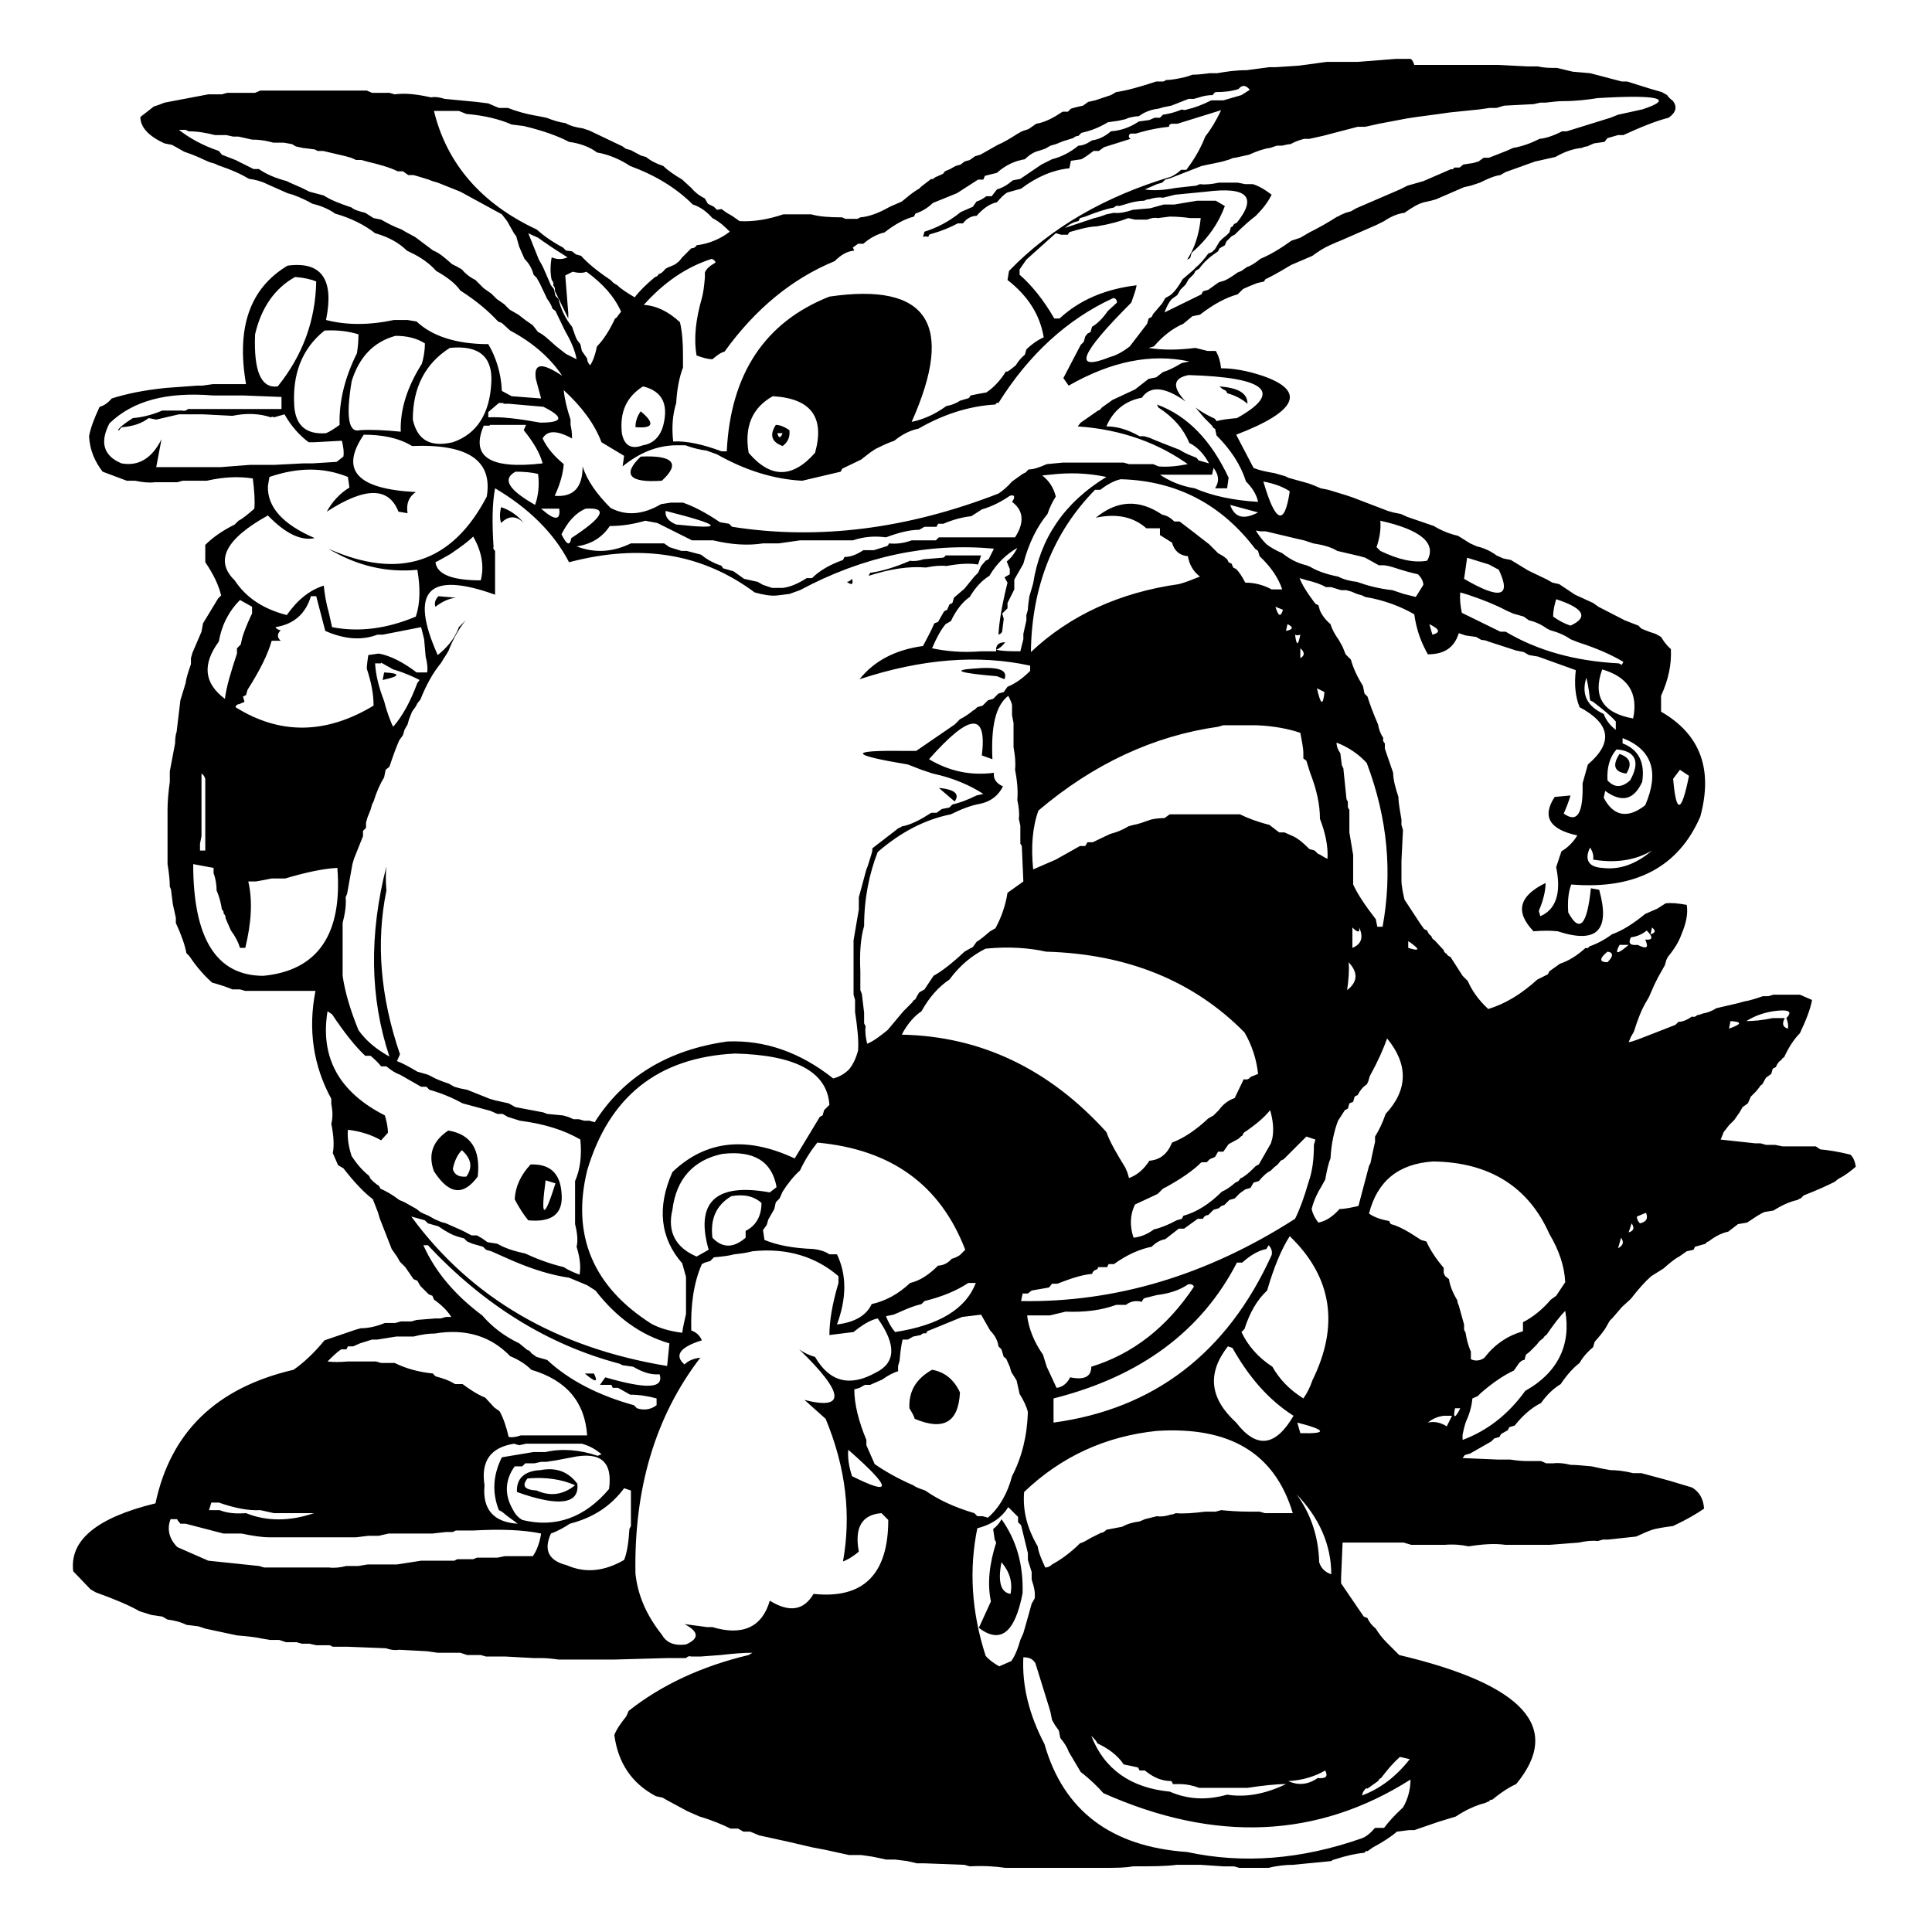 <?xml version="1.0" encoding="utf-8"?>
<!-- Svg Vector Icons : http://www.onlinewebfonts.com/icon -->
<!DOCTYPE svg PUBLIC "-//W3C//DTD SVG 1.1//EN" "http://www.w3.org/Graphics/SVG/1.1/DTD/svg11.dtd">
<svg version="1.1" xmlns="http://www.w3.org/2000/svg" xmlns:xlink="http://www.w3.org/1999/xlink" x="0px" y="0px" viewBox="0 0 256 256" enable-background="new 0 0 256 256" xml:space="preserve">
<g><g><path fill="#000000" d="M186.6,7.8H185l-5.1,0.4h-4.1l-3.7,0.5l-3,0.2h-0.9l-3,0.4c-1.5,0-2.8,0.2-3.9,0.4h-1c-0.8,0.1-1.6,0.2-2.3,0.2l-0.9,0.3c-0.9,0.2-1.8,0.4-2.6,0.4c-0.1,0.1-0.3,0.2-0.4,0.2h-0.9c-2.1,0.7-3.9,1.2-5.3,1.4l-0.7,0.4l-2.1,0.7l-0.9,0.2l-0.7,0.5l-0.9,0.2l-0.7,0.2l-0.4,0.4h-0.7c-1.2,0.8-2.3,1.4-3.5,1.6l-1,0.7l-0.9,0.3l-0.7,0.4c-0.9,0.6-1.8,1.1-2.5,1.4l-2.3,1.3l-0.7,0.2l-0.7,0.5l-0.7,0.2l-0.5,0.4l-0.7,0.2l-0.7,0.4l-0.7,0.3c-0.1,0.2-0.3,0.4-0.4,0.4l-0.9,0.4c-0.2,0.2-0.4,0.3-0.5,0.2l-1.3,1c-0.2,0.2-0.4,0.4-0.5,0.4c-0.8,0.5-1.5,1.1-2.1,1.6l-1.6,0.7c-1.4,0.8-2.7,1.3-3.9,1.4l-0.4,0.2H112l-0.4-0.2c-1.7,0-3.1-0.1-4.1-0.4h-3.7c-2.1,0.7-4,1-5.8,0.9l-1-0.7l-0.7-0.4l-0.7-0.5L95,27.8l-0.4-0.4L93.8,27l-0.4-0.7c-0.8-0.4-1.4-0.9-1.8-1.4l-1.2-1.1c-1-0.6-1.9-1.2-2.5-1.8c-0.9-0.3-1.7-0.7-2.3-1.2l-0.7-0.2l-1.3-0.7l-0.7-0.2l-0.4-0.3l-4.4-2.1L77.2,17c-0.8-0.1-1.6-0.3-2.3-0.7c-0.9-0.1-1.7-0.4-2.5-0.7l-1-0.2c-1.8-0.3-3.1-0.7-4.1-1.1h-1.2L65.4,14l-0.7-0.3l-1.6-0.2l-4.2-0.4c-0.6-0.2-1.2-0.3-1.8-0.2c-1.8-0.4-3.4-0.6-4.8-0.4l-0.7-0.2h-2.3l-0.7-0.3H34.5l-0.7,0.3h-3.7l-0.7,0.2h-1.8l-5.8,1.1c-0.5,0.2-1,0.4-1.4,0.5l-1.8,1.4c0,1.3,1,2.5,3.2,3.5l1,0.2l0.9,0.5l0.7,0.4c1.2,0.4,2.1,0.8,2.7,1.1l0.7,0.3l0.7,0.2l0.4,0.2c1.8,0.6,3.1,1.2,4.1,1.8c0.8,0.1,1.6,0.3,2.4,0.7l2.7,1.2l0.7,0.2c1.1,0.4,1.9,0.8,2.6,1.2c1.3,0.3,2.3,0.8,3,1.3c2.1,0.6,3.9,1.5,5.3,2.6c1.8,0.5,3.2,1.3,4.2,2.3l0.4,0.2c1.5,0.7,2.6,1.5,3.5,2.5c1.4,0.8,2.5,1.6,3.2,2.6c2.2,1.4,3.8,2.8,5,4.1l0.5,0.2l1.1,1c3,1.6,5.3,3.6,6.9,6c-2.7-1.8-3.8-1.7-3.5,0.4l0.7,2.6l-3.9-0.3l-1.3-0.7c-0.1-2.4-0.8-4.5-1.8-6.2c-4.3,0-7.5-1.1-9.5-3L54,42.4h-1.8c-3.3,0.7-6.3,0.7-9,0c1.1-5.4-0.6-7.8-5.1-7.2c-5,3-6.8,8.2-5.5,15.7h-4.4l-1.4,0.2h-0.7L22,51.4c-3,0.3-5.3,0.8-7.2,1.4c-0.5,0.6-1.1,1-1.6,1.1c-0.7,1.5-1.2,2.8-1.4,3.9c0.1,1.9,0.8,3.4,1.8,4.7l3.2,1.2h1.1c1,0.2,1.8,0.3,2.6,0.2h3l0.7-0.2h3.2c2.2-0.5,4.2-0.6,6.1-0.3c0.2,1.6,0.3,3,0.2,4c-0.8,0.7-1.5,1.3-2.1,1.6l-0.5,0.5c-1.6,0.8-2.9,1.7-3.9,2.7v2.3c1.1,1.6,1.8,3.1,2.1,4.4l-0.4,0.4l-2,3.3l-0.2,1.1l-1.2,2.8l-0.2,0.7V88c-0.3,0.9-0.6,1.7-0.7,2.5l-0.7,2.3L23.4,97c-0.1,0.2-0.2,0.8-0.2,1.5l-0.7,3.7v1.4c-0.2,1.4-0.3,2.7-0.3,3.7v7.2c0.2,1.2,0.3,2.2,0.3,3c0.1,0.2,0.2,0.4,0.2,0.7l0.2,1.6l0.4,1.8v0.7c0.7,1.5,1.2,2.9,1.4,4l0.4,0.4c1,1.5,2,2.6,3,3.5c1.1,0.3,2,0.6,2.7,0.9h1l0.7,0.2h9.3c-1,5.1-0.3,9.9,2.1,14.3v0.7c0.2,1,0.2,1.8,0,2.6c0.3,1.5,0.4,2.8,0.2,3.9l0.7,1.6l0.7,0.4c1.4,1.8,2.7,3.2,3.9,4.1l0.2,0.5l0.5,1.3l0.2,0.7l1.6,4.1l0.7,1l0.4,0.7l0.7,0.7l1.1,1.6l0.5,0.2l0.4,0.7l1.1,1.1l0.5,0.2l0.2,0.5c1,0.7,1.8,1.5,2.3,2.3h-0.7l-0.7,0.2h-0.7l-2.5,0.2l-0.7,0.2h-1.4l-0.7,0.2h-1.4c-1.2,0.5-2.3,0.7-3.2,0.7l-0.7,0.2l-4.1,1.4c-1.4,1.7-2.8,3-4.1,3.9c-10.3,2.4-16.3,8.3-18.3,17.7c-7.8,1.9-11.4,4.9-10.9,9l2.3,2.4l0.7,0.4c2.5,0.9,4.4,1.7,5.8,2.5l1.6,0.5l1.4,0.2l0.7,0.4c0.8,0.1,1.7,0.3,2.5,0.7l1.6,0.2l0.9,0.3l4.2,0.9c1.2,0.1,2.3,0.2,3.2,0.4l1.2,0.2h1.2l0.9,0.3h1.4l0.7,0.2h1l0.9,0.2h1.8l0.4,0.2H46l5.1,0.2c0.6,0.2,1.2,0.3,1.8,0.2l3.7,0.2l1.4,0.2h3l0.9,0.3h1.8l0.7,0.2H67l3.7,0.2h0.9c0.9,0,1.7,0.1,2.4,0.2h7.4l7.1-0.2h2.4c0.2-0.2,0.4-0.3,0.7-0.2h1.2l2.7-0.2c1.7-0.2,3.1-0.3,4.2-0.3l-0.5,0.3c-6.3,1.5-11.6,4-15.9,7.4l-0.3,0.7c-0.7,0.9-1.3,1.7-1.6,2.5c0.5,3.7,2.3,6.4,5.5,8.1l0.9,0.2l0.7,0.4l2.6,1.4l1.6,0.7c1.7,0.5,3.1,1.1,4.1,1.6h1l0.7,0.4h0.9l1.2,0.5l3.2,0.7l0.9,0.2l3,0.7l1.6,0.3l3.2,0.7h1.6l1.4,0.2l1,0.2l0.9,0.2h1.2l1.6,0.2l1.3,0.3h1l5.3,0.2l0.7,0.2c1.8-0.1,3.4,0,4.7,0.2h13.2c1.4,0,2.7,0,3.7-0.2c2.4,0,4.3,0,5.8-0.2h3.2l3,0.2h1.4l0.7,0.2h3.9c1.2-0.3,2.3-0.4,3.2-0.4l5.1-0.5c0.1-0.1,0.3-0.2,0.4-0.2c1.5-0.5,2.9-0.8,4-0.9c0.1-0.2,0.3-0.3,0.4-0.2l0.7-0.5c1.3-0.7,2.4-1.4,3.2-2.1l1.6-0.2h0.7l3.2-1.1l2.3-0.7c1.2-0.8,2.3-1.3,3.2-1.6l0.7-0.2c0.2-0.1,0.4-0.2,0.5-0.2c0.1-0.2,0.3-0.3,0.4-0.2c1.2-1,2.3-1.7,3.2-2.1c6.2-7.5,1-13.2-15.5-17.1l-1.7-1.7c-0.6-0.6-1.1-1.3-1.4-1.8c-0.5-0.4-0.9-0.9-1.1-1.4l-0.5-0.2l-3-4.4v-0.7l0.2-4.7h8.1l1,0.3h4.4c1.2-0.1,2.3,0,3.2,0.2c1.9-0.3,3.5-0.4,4.9-0.2h5.8l3.9-0.3c0.9-0.2,1.8-0.3,2.5-0.2l0.7-0.2h0.7l3.7-0.4c0.9-0.4,1.7-0.8,2.5-1c0.9-0.2,1.7-0.3,2.4-0.4c1.7-0.8,3.1-1.6,4.1-2.3c-0.1-1.3-0.6-2.2-1.6-2.8l-3-0.9l-3.7-1h-1.1c-1.2-0.3-2.2-0.4-3-0.4l-1.1-0.2l-1.4-0.3c-1.1-0.1-2.1-0.2-2.8-0.2c-0.8-0.2-1.6-0.3-2.3-0.2h-0.9l-0.7-0.3h-1.8c-0.9,0-1.6-0.1-2.3-0.2h-1.6l-4.7-0.2l0.3-0.4l0.7-0.2l2.8-1.6l0.4-0.4l0.7-0.2c0.1-0.3,0.3-0.5,0.4-0.5l0.7-0.4l0.2-0.4l0.7-0.2c1.1-1.4,2.3-2.4,3.5-3c0.7-1,1.6-1.9,2.6-2.5c0.8-1.2,1.7-2.2,2.5-2.8c0.5-0.9,1.2-1.6,1.8-2.1l0.2-0.7c0.7-0.8,1.3-1.5,1.6-2.1l0.4-0.7l0.4-0.4l1.2-1.4l1.2-1.1c1-1.3,1.9-2.3,2.7-3l1.6-1c0.8-0.7,1.5-1.3,2.1-1.6l1-0.7l0.9-0.2l0.2-0.4l1.4-0.4c0.1-0.2,0.3-0.3,0.4-0.3c0.9-0.7,1.7-1.1,2.6-1.3l1.3-1l1.2-0.2c0.9-0.6,1.6-1.1,2.3-1.4l1.2-0.2c1.1-0.7,2.2-1.2,3.2-1.4c0.1-0.1,0.3-0.2,0.4-0.2l0.4-0.4c1.8-0.7,3.1-1.3,4.1-1.8l0.5-0.4c1-0.5,1.7-1.1,2.3-1.6c-0.1-0.7-0.3-1.2-0.7-1.6c-1.6-0.4-2.9-0.6-4-0.7l-0.6-0.4h-4.4l-1-0.2H234l-0.7-0.2h-0.7L228,151l0.4-1l0.7-0.9l0.7-0.7l0.7-1l0.4-0.7l0.7-0.5l0.4-0.9l0.7-0.7l0.4-0.5c0.1-0.2,0.3-0.4,0.4-0.4l0.5-0.9l0.7-0.5l0.2-0.7l0.4-0.2l0.2-0.4c0.2-0.3,0.4-0.5,0.5-0.5c0.1-0.2,0.3-0.4,0.4-0.4c0.6-1.3,1.3-2.4,2.1-3.2c0.8-1.7,1.4-3.2,1.6-4.4l-1.6-0.7H235l-0.7,0.2h-0.7c-0.9,0.3-1.8,0.6-2.5,0.7l-0.7,0.2l-3,0.7c-0.6,0.4-1.2,0.6-1.8,0.7c-0.2,0.1-0.5,0.2-0.7,0.2c-0.2,0.2-0.4,0.3-0.7,0.2c-0.6,0.4-1.2,0.7-1.8,0.7l-0.4,0.4l-4.1,1.6c-0.8,0.3-1.5,0.6-2.1,0.7l0.3-0.7l0.4-0.7c0.5-1.6,1-2.9,1.6-3.9l0.4-0.7l0.7-1.6l0.5-1l0.9-1.6l0.2-0.7l0.2-0.4c0.9-1.1,1.5-2.1,1.8-3c0.6-1.4,0.9-2.7,0.7-3.9c-1.1-0.2-2.1-0.3-2.8-0.2l-1.1,0.7l-1.6,0.7c-1.6,1.3-3,2.2-4.4,2.7c-1.1,0.8-2.1,1.3-3,1.6c-0.1,0.2-0.3,0.3-0.5,0.2c-1.1,1-2.2,1.7-3.4,2.1l-1.4,1l-0.2,0.4l-1.4,0.7c-2.1,1.9-4.2,3.2-6.5,3.9c-1.3-1.2-2.2-2.5-2.7-3.7l-0.7-0.7l-1.6-2.5c-0.3-0.1-0.5-0.3-0.5-0.4c-0.2-0.1-0.4-0.3-0.4-0.5l-1.2-1.3c-0.2-0.1-0.4-0.3-0.4-0.5l-0.4-0.4l-0.2-0.4l-0.4-0.2l-0.5-0.7l-2.1-3.2c-0.2-0.9-0.4-1.8-0.4-2.6v-2.5l0.2-4.1l-0.2-0.7v-0.7c-0.2-1.2-0.4-2.2-0.4-3c-0.4-1.2-0.7-2.3-0.7-3.2l-1.1-3.2v-0.7c-0.2-0.2-0.3-0.4-0.2-0.7c-0.4-0.6-0.6-1.2-0.7-1.8c-0.6-1.4-1.1-2.7-1.4-3.7l-0.4-0.4l-0.2-1c-0.8-1.3-1.3-2.4-1.6-3.5l-0.7-0.7l-0.4-1l-0.5-0.9c-0.5-0.7-0.9-1.4-1.1-2.1c-0.5-0.4-0.9-0.9-1.2-1.4l-0.2-0.4l-0.2-0.7l-0.4-0.2l-0.3-0.4c-0.9-1.2-1.5-2.2-1.8-3l1,0.3c0.9,0.2,1.8,0.5,2.5,0.9h0.7l1.3,0.4h0.7l0.7,0.2l0.7,0.3l0.7,0.2l0.4,0.2c2.4,0.4,4.6,1.2,6.5,2.3c0.3,2.2,1,3.9,1.8,5.3c2.2,0,3.5-0.9,4.1-2.8l0.9,0.3l1.4,0.2l0.7,0.4c0.4,0,0.7,0.1,0.9,0.2l3.7,1.2l1,0.2l0.7,0.4l1.2,0.2l5,1.8c-0.2,1.8-0.1,3.4,0.5,4.9c4.1,2.2,4.5,4.7,1.1,7.6l-0.7,2.5c0.1,4-0.7,5.3-2.5,4c0.4-0.9,0.7-1.7,0.9-2.4l-2.1,0.2c-1.7,2.6-0.7,4.3,3,5.1c-0.6,1-1.4,1.7-2.1,2.1l-0.7,2.1c0.7,3.4,0,5.6-2.1,6.5l-0.2-0.7c0.6-1.4,0.9-2.7,0.9-3.7c-3.5,1.7-4.1,3.8-1.6,6.4c1.2-0.1,2.3-0.1,3.2,0c5.2,1.7,7-0.1,5.5-5.5l-1.1-0.2c-0.5,4.9-1.5,6-3,3.2c-0.1-1.4,0-2.7,0.4-3.7c8.5,0.7,14.2-2.3,17.1-9c1.7-6.3,0-10.9-5.2-13.9v-2.1c1-2.2,1.4-4.2,1.3-6.2c-0.6-0.5-1-1.1-1.3-1.6l-0.7-0.4l-0.9-0.3l-1-0.4l-0.4-0.4l-1.8-0.7l-3.5-1.8l-0.7-0.5l-2.4-1.1l-2.1-1.4l-0.9-0.2l-0.7-0.4l-2.5-1.2l-2.3-1.4l-1-0.2l-0.9-0.4c-0.8-0.6-1.7-1-2.6-1.2l-0.9-0.4l-1.6-1c-1.3-0.3-2.4-0.8-3.2-1.3l-3.5-1.2l-0.9-0.4l-1-0.2l-0.7-0.2l-4.7-1.8l-0.9-0.3l-2.3-0.7l-1-0.2c-0.7-0.3-1.4-0.6-1.8-0.7l-1.8-0.5l-0.7-0.2l-0.4-0.2l-1.4-0.4c-1.2-0.2-2.1-0.4-2.8-0.7l-2.3-4.4c8.1-3.1,9.3-5.8,3.5-7.8c-2.1-0.7-3.9-1-5.5-1c-0.1-0.9-0.3-1.6-0.7-2.3H160l-1.6-0.4c-2.4,0.3-4.4,0.3-6.2,0l0.7-0.2c1.2-1.4,2.5-2.4,3.9-3l1.2-1l1-0.2c1.8-1.4,3.5-2.3,5-2.7l0.7-0.7l0.9-0.4l1-0.4l0.9-0.2c0.1-0.3,0.3-0.4,0.4-0.4c1.4-0.7,2.5-1.4,3.2-1.8l2.8-1.2c0.8-0.6,1.6-1.1,2.3-1.4l0.9-0.4l0.5-0.2l4.8-2.1l1-0.5c0.9-0.6,1.8-1,2.7-1.1c1-0.7,1.8-1.2,2.6-1.4l0.9-0.2l0.7-0.2l3.7-1.6l0.9-0.2l1.2-0.4c1-0.5,1.9-0.9,2.7-1l0.7-0.4l3.9-1.4l0.9-0.2l1.8-0.4c1.2-0.7,2.4-1.1,3.5-1.2c0.2-0.1,0.5-0.2,0.7-0.2l0.9-0.4l1.4-0.2l0.4-0.5l0.7-0.2l0.7-0.2h0.7c2.4-1.1,4.4-1.9,6-2.3c1-0.7,1.2-1.5,0.5-2.3c-0.3-0.2-0.5-0.4-0.7-0.7l-0.7-0.4l-1.4-0.4l-3.2-1h-0.7l-4.2-1.1l-2.3-0.2l-2.1-0.5c-0.9,0-1.7,0-2.5-0.2h-1.4l-3.9-0.2h-11.1C187.1,7.7,186.9,7.8,186.6,7.8L186.6,7.8z M165.6,11.9l-1.1,0.7l-2.4,0.7h-1.6c-1.2,0.6-2.3,1-3.2,1.2c-0.2,0.1-0.5,0.1-0.7,0c-0.9,0.4-1.8,0.6-2.5,0.7l-0.4,0.4h-0.7l-0.7,0.3l-1.4,0.2c-1.2,0.8-2.4,1.2-3.7,1.3c-0.8,0.7-1.7,1.1-2.5,1.2c-0.6,0.4-1.2,0.7-1.8,0.7c-1.1,0.9-2.3,1.5-3.5,1.8l-1.4,0.7l-2.8,1.9l-1,0.2c-0.7,0.6-1.4,1-2.1,1.2l-0.7,0.9h-0.7c-0.4,0.3-0.9,0.6-1.3,0.7l-0.5,0.7l-1.6,0.7c-1.6,1.3-3.2,2.1-4.8,2.6l-0.2,0.7c0.2-0.1,0.5-0.1,0.7,0c0.1-0.3,0.2-0.4,0.4-0.4c1.4-0.4,2.6-0.9,3.5-1.4h0.7c0.5-0.7,1.2-1,1.8-1c0.8-0.9,1.7-1.6,2.7-1.8c0.5-0.6,1-1.1,1.4-1.3l1.8-0.5c2.1-1.6,4.3-2.5,6.4-2.7l0.2-1l1.4-0.2c0.7-0.4,1.2-0.8,1.6-1.1h0.7l0.7-0.5l3.5-1.1c-0.3-0.2-0.3-0.5,0-0.7h0.7l0.7-0.2c1.4-0.4,2.7-0.6,3.7-0.7c0-0.3,0.2-0.4,0.4-0.4h0.7l5.8-1.8c-0.7,1.5-1.4,2.6-2.1,3.5c-0.7,1.8-1.6,3.2-2.5,4.4h-0.7c-0.4,0.4-0.9,0.7-1.3,0.9c-8.7,2.6-15.9,6.7-21.5,12.5l-0.2,1.2c2.7,2.1,4.3,4.6,4.8,7.6c-0.9,0.4-1.7,1-2.3,1.6l-0.2,0.7c-0.5,0.4-0.9,0.9-1.2,1.4c-0.4,0.3-0.7,0.6-0.9,0.7c-0.1,0.1-0.3,0.2-0.4,0.1c-0.8,1.3-1.7,2.2-2.6,2.8l-1.1,0.2l-1,0.2c-0.1,0.3-0.3,0.4-0.4,0.4l-1,0.3c-0.6,0.4-1.2,0.6-1.8,0.7c-1.5,1.1-3.1,1.8-4.6,2.1c5.8-13,2.1-18.5-10.9-16.6c-8.6,3.4-13.1,10.3-13.6,20.5h-0.7c-2.4-0.9-4.6-1.4-6.4-1.3c-0.2-1.8-0.1-3.5,0.4-5.1c0.1-1.8,0.4-3.4,0.9-4.7v-1.6c0-1.7-0.1-3.1-0.4-4.4c-1.5-1.4-3.1-2.2-4.8-2.3c2.7-3,5.6-5,9-6.1c0.3,0.1,0.5,0.3,0.5,0.5c-0.7,0.4-1.2,0.8-1.4,1.3v0.7c-0.1,1.1-0.2,2-0.4,2.7c-0.8,2.8-1.1,5.3-0.7,7.6c0.8,0.3,1.5,0.5,2.1,0.5c0.6-0.5,1.1-0.9,1.6-1c4.1-5.7,9-9.7,14.6-12c0.8-0.8,1.6-1.3,2.6-1.4l-0.2-0.4l0.7-0.5h0.7c0.9-0.8,1.9-1.3,2.8-1.5c1.4-1.1,2.7-1.8,3.9-2.1l0.2-0.4c0.9-0.3,1.7-0.8,2.3-1.4l3.2-1.3l2.8-1.8h0.7l0.2-0.5l1.6-0.4c1.1-1,2.4-1.6,3.7-1.8c0.6-0.6,1.3-1,1.8-1.1l0.9-0.3l0.7-0.4l0.7-0.2l1-0.4l1.3-0.4c0.2-0.2,0.5-0.3,0.7-0.3l0.4-0.4c1.4-0.3,2.5-0.8,3.5-1.4l1.4-0.2l0.9-0.2l0.5-0.2c0.4-0.1,0.9-0.2,1.3-0.2c0.8-0.6,1.7-0.9,2.6-1l0.7-0.2l1-0.2l2.3-0.9h0.7l0.7-0.2c0.6-0.2,1.2-0.3,1.8-0.3c0.1-0.2,0.3-0.4,0.4-0.4c1.1,0,2.1-0.1,3-0.4C164.7,11.1,165.2,11.4,165.6,11.9L165.6,11.9z M217.6,14.5l-3.2,0.7l-1,0.4l-5.8,1.8H207c-1,0.5-2,0.9-3,1c-1.2,0.6-2.3,1-3.5,1.2l-0.9,0.4l-2.3,0.9h-0.7l-0.7,0.5l-0.7,0.2l-1.3,0.2l-0.5,0.4h-0.7c-0.1,0.2-0.3,0.3-0.4,0.2l-3.7,1.6l-1.4,0.4l-0.7,0.2l-1,0.5l-5.8,2.5l-0.7,0.4l-0.7,0.2l-0.7,0.3c-0.1,0.1-0.3,0.2-0.4,0.2c-1.4,0.9-2.7,1.6-3.7,2.1l-1.2,0.7l-1.2,0.4c-1.5,1.1-2.9,1.9-4.1,2.4c-0.6,0.5-1.2,0.9-1.8,1.1l-0.7,0.5l-0.5,0.2c-0.7,0.5-1.3,0.9-1.8,1.1l-0.7,0.2l-1.4,1l-0.7,0.2l-0.2,0.4l-4.9,2.4c0.3-0.8,0.6-1.4,1-1.8l0.7-0.5l0.4-0.7l0.7-0.7l0.4-0.7l0.7-0.7l0.2-0.4l0.5-0.3c0.7-1,1.6-1.7,2.5-2.3l0.2-0.4l0.7-0.4l0.2-0.5l0.7-0.7l0.4-0.2c1.1-1.1,2-1.9,2.8-2.5c0.9-0.9,1.6-1.8,2.1-2.8c-0.9-0.7-1.8-1.2-2.5-1.4H165l-1-0.2h-2.5c-0.9,0.2-1.8,0.3-2.5,0.2l-0.5,0.2l-2.7,0.3c-1.6,0.3-3,0.4-4.1,0.2l1.6-0.7l0.7-0.2l0.4-0.4l0.7-0.2l4.1-1.6l0.9-0.2l1-0.2l0.9-0.2l1-0.3c0.2-0.1,0.4-0.2,0.7-0.2l1.8-0.4c1.1-0.5,2-0.8,2.8-0.9l0.9-0.3h0.7c0.4-0.1,0.8-0.2,1.1-0.2c0.7-0.4,1.4-0.6,1.8-0.7h0.7l1.8-0.4l4.6-1.2h1l1.8-0.4l3.7-0.7l1.3-0.2l3-0.4l1.4-0.2l3.9-0.4l1.4-0.2h0.9l1-0.3l3.9-0.2l0.9-0.2h0.7c0.9-0.1,1.6-0.2,2.3-0.2c1.8,0,3.3-0.2,4.6-0.4C219.9,12.5,221.9,13.1,217.6,14.5L217.6,14.5z M58.1,14.7h2.7l1,0.4c2.4,0.2,4.4,0.7,6,1.4l1.6,0.2c2.5,0.6,4.5,1.3,6,2.1c1.5,0.2,2.8,0.7,3.7,1.4c1.7,0.3,3.2,1,4.4,1.8c3.3,1.2,6.1,2.9,8.3,5.1c1,0.3,1.9,1,2.6,1.8c1,0.5,1.7,1.2,2.3,1.8c-1.3,1-2.8,1.6-4.4,1.8c-0.1,0.2-0.3,0.4-0.7,0.4l-1.2,1.2L90,34.6L89.5,35l-0.4,0.2l-0.5,0.2l-0.4,0.2c-0.4,0.5-0.7,0.7-0.9,0.7c-0.1,0.2-0.3,0.4-0.5,0.4c-1.2,1-2.1,1.9-2.7,2.7c-1-0.6-1.8-1.1-2.3-1.6l-0.5-0.3l-0.4-0.4c-1.8-1.2-3.1-2.3-3.9-3.2l-0.7-0.2l-0.5-0.4L75,33.2l-0.4-0.4c-1.5-0.8-2.6-1.6-3.5-2.4c-7.3-3.4-11.9-8.7-13.6-15.7L58.1,14.7L58.1,14.7z M24.6,17.2l0.4,0.2c1.2,0,2.3,0.2,3.5,0.5H30l0.9,0.2h0.7l1.8,0.4c1.2,0,2.1,0.2,2.8,0.4h1.4l1.1,0.2l0.5,0.3l0.9,0.2l1.6,0.2l0.4,0.2h0.7l3,0.7l0.7,0.2l0.7,0.3h0.7l0.7,0.2c1.7,0.4,3.1,0.8,4.1,1.3h0.7l0.7,0.5h0.7l0.7,0.2l1.3,0.4l0.5,0.2l0.7,0.2l3,1.2l5.5,3l0.7,0.9l0.9,1.6l0.3,0.4l0.4,1.4l0.7,1.6c0.6,0.6,1,1.3,1.2,2.1l0.4,0.4l0.4,0.7l1,2.1c0.3,0.4,0.6,0.9,0.7,1.3l0.4,0.3l1.2,2.5c0.8,1.4,1.4,2.7,1.6,3.9l-1.4-0.7l-0.9-0.7l-0.5-0.4c-0.9-0.8-1.6-1.5-2.3-1.8l-0.7-0.9l-1-0.7l-0.9-0.7l-0.7-0.4L67.5,41l-0.7-0.7l-1-0.7l-0.7-0.7l-1-0.7l-0.7-0.7L63,37.1c-0.8-0.4-1.4-0.9-1.8-1.4l-0.7-0.4L59.9,35c-0.9-0.8-1.7-1.5-2.5-1.8l-2.4-1.8l-1.3-0.7l-0.5-0.3c-1.1-0.4-2-0.9-2.7-1.3l-1-0.2l-1.1-0.7c-0.8-0.2-1.5-0.4-1.8-0.7c-1.5-0.5-2.8-1-3.7-1.6L41,25.4l-1-0.5l-1.6-0.7L38,24c-1.5-0.4-2.7-0.9-3.7-1.6h-0.7l-2.4-1.2l-1.8-0.7L29,20c-2.1-0.7-3.9-1.7-5.3-2.8H24.6L24.6,17.2z M163.9,29.5l-0.4,0.2c-0.1,0.3-0.3,0.4-0.4,0.4l-0.2,0.7l-0.4,0.4l-0.5,0.4l-0.4,0.4L161,33l-0.4,0.4l-0.5,0.2c-0.5,0.7-1.1,1.4-1.6,1.8l-0.4,0.4l-1.4,1.2c-0.5,0.9-1,1.6-1.6,2.1l-0.7,0.4l-0.4,0.7l-1.2,1.4l-0.2,0.4l-0.4,0.2l-0.2,0.7l-2.3,3c-0.9,0.7-1.8,1.2-2.6,1.4c-5,2-4-0.4,2.8-7.2c0.3-0.9,0.6-1.6,0.7-2.3c-4.1,0.5-7.5,1.9-10.2,4.4h-0.7c-1.5-2.6-3.1-4.5-4.6-5.8v-0.7l0.9-1.3l3.9-3.5l0.7,0.2h0.9c0.1-0.3,0.3-0.4,0.4-0.4l0.7-0.2c1.1-0.3,2-0.5,2.7-0.5c1.8-0.3,3.2-0.7,4.2-1.1l0.9,0.2h1.6c0.5-0.2,1-0.3,1.4-0.2l1.6-0.2c1.1,0,2,0.1,2.7,0.2h1.4c-0.2,2.1-0.8,4-1.8,5.5l0.4-0.2l0.2-0.7c2.2-1.9,3.6-4,4.4-6.2l-1.2-0.7h-2.5l-3,0.5h-1.4l-1.8,0.5l-2.3,0.2c-0.9,0.3-1.7,0.5-2.5,0.4l-1,0.2c-0.5,0.2-1.1,0.4-1.6,0.5l-3.9,1.3c0.6-0.5,1.2-0.8,1.8-0.9l0.2-0.4l0.7-0.2c1.5-0.6,2.7-1,3.8-1.2c0.2-0.2,0.4-0.3,0.7-0.2l0.7-0.2c0.9-0.3,1.8-0.5,2.6-0.5c0.2-0.1,0.4-0.2,0.7-0.2c0.6-0.2,1.3-0.3,1.8-0.2l1.6-0.4l4.1-0.4C165.3,24.7,166.6,26.1,163.9,29.5L163.9,29.5z M70.4,31.1l0.9,0.4L72,32c1.3,0.9,2.4,1.6,3.2,2.1c-0.7,0.3-1.4,0.3-2.1,0c-0.2,1.1-0.2,2.1,0,3c0.2,0.2,0.3,0.5,0.2,0.7c0.2,0.2,0.3,0.5,0.2,0.7l1.8,3.7v-0.7l-0.4-5l1-0.5c0.7,0.2,1.4,0.2,1.8,0c2.2,1.6,3.7,3.3,4.6,5.3l-0.4,0.5c-0.1,0.2-0.3,0.4-0.4,0.4c-0.7,1.5-1.5,2.8-2.4,3.7c-0.2,1-0.5,1.9-0.9,2.5c-0.2-0.2-0.4-0.5-0.4-0.9l-0.7-1l-0.2-0.9l-0.4-0.5l-0.2-0.4l-0.5-1.4c-0.9-1.1-1.5-2.4-1.8-3.7l-0.4-0.4l-0.2-0.9l-0.4-0.5l-1-2.3l-0.2-0.4l-0.4-0.7l-1.4-3.5L70.4,31.1z M41.9,37.3c-0.1,5.2-1.8,9.8-5.1,13.9c-2.2,0.3-3.2-2-3-6.9c0.8-3.5,2.6-6.1,5.3-7.6C40.3,36.8,41.2,37,41.9,37.3L41.9,37.3z M148,40.1l-1.2,1.1c-0.7,1-1.4,1.7-2.1,2.1l-0.2,0.7l-0.4,0.2l-0.3,0.4l-0.2,0.7l-0.4,0.4l-2.3,4.4l0.7,1c5.6-3.2,10.9-4.3,16-3.2l-1,0.2c-1,0.6-1.8,1-2.5,1.2l-0.9,0.7l-1,0.2l-1.8,1.4l-3,1.4L146,54c-0.2,0.3-0.4,0.4-0.5,0.4l-2.3,1.6l-0.4,0.5c5.8,0.4,10.8,2.2,15,5.3l-0.4-0.3c-1.5,0.3-2.8,0.4-3.9,0.3l-0.7-0.3h-3.2l-0.7-0.2h-8.1l-2.1,0.2c-0.9,0.4-1.7,0.7-2.4,0.7l-0.4,0.4l-0.4,0.2l-1.4,1c-0.6,0.7-1.2,1.2-1.8,1.6c-12.1,4.7-23.9,6.2-35.3,4.4l-0.4-0.4l-1.2-0.2c-1.9-1.3-3.5-2.1-4.9-2.6h-1.6l-1.3,0.2c-2.4,1.4-4.6,1.6-6.7,0.5c-1.8-1.8-3.1-3.6-3.7-5.5c0,2.8-1.2,4.1-3.7,3.9c0.7-1.5,1.1-2.9,1.2-4.2c-1.2-1-2.2-2.1-2.8-3.4c0.6-1.1,1.9-1.1,3.9,0c0-0.8-0.1-1.4-0.2-1.8v-0.7c-0.5-1.5-0.8-2.8-0.9-3.9c2.4,2.2,4.1,4.5,5,6.9l3,1.8l-0.2,1.4c2.2-1.8,4.6-2.8,7.2-2.8h1.1c1.1,0.4,2,0.6,2.8,0.7l1.4,0.5c3.7,2.1,7.5,3.3,11.3,3.5l5.1-1.2l0.2-0.4l2.5-1.2c0.9-0.7,1.6-1.3,2.3-1.6c0.8-0.4,1.5-0.7,2.1-0.9c1.1-0.9,2.2-1.4,3.2-1.6c3.3-1.9,6.7-3,10.2-3.2c0.1-0.2,0.3-0.3,0.4-0.2c4-6.4,9.1-11.1,15.2-13.9C147.8,39.5,148,39.7,148,40.1L148,40.1z M47.5,44.3c0,1-0.1,1.8-0.2,2.5c-1.6,3.2-2.4,6.4-2.3,9.5c-0.7,0.5-1.3,0.9-1.8,1.1c-2.6,0.2-4-1-4.2-3.5c-0.3-4.3,1-7.7,4-10.1C44.7,43.7,46.2,43.9,47.5,44.3L47.5,44.3z M56.3,45.5c0,1.1-0.2,2-0.4,2.7c-1.9,3-2.9,6-2.8,9C51,57,49.2,56.9,47.7,57c-1.5,0.4-1.9-1.7-1.1-6.5c1-3.2,2.9-5.2,5.8-6C53.9,44.5,55.2,44.8,56.3,45.5L56.3,45.5z M65.1,50.7c-0.2,4.1-1.9,6.8-5.1,7.9c-3,0.7-4.7-0.3-5.3-3c0-4.2,1.6-7.4,4.9-9.5C63.5,45.7,65.3,47.3,65.1,50.7z M163.9,55.4c-1.1,0.1-2,0.2-2.7,0.4c-0.1-0.2-0.3-0.4-0.4-0.4c-0.9-0.4-1.7-0.9-2.4-1.4l1.2,1.4l1,1c0.1,0.2,0.2,0.4,0.4,0.4l0.2,0.9c1.9,1.9,3.2,3.9,3.9,6.1c0.8,0.8,1.4,1.7,1.6,2.7c-3.3-0.2-6.1-0.8-8.4-1.8c-1.9-0.3-3.4-1-4.6-1.8h6.9l0.2-0.9c0.7,0.9,0.8,1.8,0.2,2.7h1.6l0.2-1.4c-2.3-4.9-5.4-8.2-9.5-9.7l0.2,0.4c2,1.3,3.3,2.8,4.1,4.7c1.2,0.6,2,1.6,2.6,2.7l-0.7-0.2l-0.7-0.2c-0.1-0.2-0.3-0.4-0.4-0.4c-0.8-0.3-1.5-0.6-2.1-1l-1.8-0.7l-1.5-0.6l-0.7-0.3l-0.7-0.2H151c-1.6-0.9-3-1.3-4.4-1.3c0.9-2.1,2.5-3.4,4.7-3.8c1.1-1.6,3-1.5,5.8,0.5c-1.8-1.9-1.7-3.1,0.4-3.5C167.9,50,170,52,163.9,55.4L163.9,55.4z M87.9,56.3c-0.4,1.6-1.4,2.5-2.7,2.7c-1.6,0.6-2.5,0-2.8-1.6c-0.3-2.8,0.6-4.8,2.8-6.2C87.7,51.8,88.6,53.5,87.9,56.3L87.9,56.3z M162.3,51.7c0.2,0.1,0.3,0.3,0.3,0.4c1.1,0.3,2,0.8,2.7,1.4c0-1.4-1.2-2.1-3.7-2.3C161.8,51.4,162,51.6,162.3,51.7L162.3,51.7z M29,52.4h3.2l5.1,0.2v1.6H24.9c-0.2,0.2-0.5,0.3-0.7,0.2h-2.7c-1.4,0.6-2.7,0.9-3.9,1L17,55.8c-0.6,0.4-1.1,0.8-1.4,1.2h0.2c0.1-0.2,0.3-0.4,0.4-0.4c1.4-0.1,2.6-0.5,3.5-1.2l1,0.2l3-0.7h3.2l3.9,0.2c1.9-0.4,3.6-0.3,5.1,0.2c0.1-0.1,0.3-0.1,0.4,0l1.4-0.4c0.9,1.6,2,2.8,3.2,3.7h0.7l3.7-0.2c0.2,0.8,0.3,1.5,0.2,2.1l-0.9,0.7l-3.2,0.2h-1.2l-3.9,0.2h-3.2l-3.9,0.3h-8.5l0.7-3.7c-1.3,2.6-3.1,3.6-5.3,3.2c-2.4-1-2.9-2.8-1.6-5.3c3.1-3,7.6-4.2,13.7-3.7H29L29,52.4z M108,60c-3,3.4-5.9,3.4-8.8,0c-0.6-3.5,0.5-6,3.2-7.5C107.5,52.8,109.3,55.3,108,60L108,60z M66.7,53.5h0.7l4.6,0.4c2.8,1.4,2.6,2.1-0.4,2.1c-2.8-0.5-5.1-0.8-6.9-0.7v-0.7l1.4-1.2H66.7z M84.2,56.6c2.4,0.2,2.6-0.5,0.7-2.1C84.4,55.2,84.2,55.9,84.2,56.6z M64.9,56.3h4.8L69.4,57c1.2,1.5,2.1,2.9,2.5,4.4c-6.9,0.8-9.6-0.8-7.8-5H64.9z M103.7,59.1c0.7-0.5,1-1.2,0.9-2.1c-0.6-0.4-1.2-0.7-1.8-0.7C101.9,57.7,102.3,58.6,103.7,59.1L103.7,59.1z M103.7,57.4c-0.3,0.7-0.5,0.7-0.7,0H103.7z M54.6,59.1c7.4-0.3,10.7,1.9,9.9,6.7c-4.6,8.8-11.6,11.1-21,6.9c3.8,2.3,7.8,3.2,11.8,2.8c0.4,2.3,0.4,4.4-0.2,6.2c-3.8,1.6-7.5,2.1-11.1,1.4l-0.4-1.8c-0.4-1.4-0.6-2.7-0.7-3.7c-1.9,0.6-3.5,1.9-4.9,3.9c-3.1-0.8-5.4-2.3-6.9-4.6c-2.7-2.6-1.2-5.5,4.4-8.6c2.3,2.4,4.4,3.4,6.2,3c-4.2-1.8-6.3-4.1-6.2-6.9l0.2-1.2c3.8-1.3,7.2-1.3,10.4,0l0.2,1.4c-1.3,0.8-2.3,1.9-3,3.2c5.1-3.3,8.2-3.3,9.5,0l1.2,0.2c-0.2-1.3,0.2-2.2,1.1-2.8c-7.8-0.4-10.1-2.9-6.9-7.6C50.6,57.6,52.8,58,54.6,59.1L54.6,59.1z M87.7,63.7c2.5-2.3,1.5-3.4-2.8-3.2C82.4,62.9,83.4,64,87.7,63.7z M71.3,62.8c0.2,1.6,0,3-0.4,4.1c-3.5-2-4.4-3.4-2.6-4.4C69.5,62.5,70.5,62.6,71.3,62.8L71.3,62.8z M140.1,62.8c2.5-0.2,4.6,0,6.5,0.4c-5.6,3.4-8.8,8.2-9.7,14.1l-0.2,0.7l-0.3,1c-0.1,0.7-0.2,1.4-0.2,1.8l-0.2,0.7v0.7l-0.4,1.8v0.7l-0.4,1.6c-1.2,0-2.3,0-3.2-0.2c0.5-0.2,0.9-0.6,1.2-1c-0.9,0-1.3,0.4-1.2,1.2H130c-2.5,0.2-4.6,0-6.5-0.4c0.6-1.4,1.2-2.5,1.8-3.2l0.7-0.4c0.7-1.5,1.6-2.6,2.5-3.2c0.7-1.2,1.6-2.2,2.6-2.8c1-1.7,2.3-2.9,3.7-3.7c-0.4,0.8-0.9,1.4-1.4,1.8l0.4,1v0.7l-0.7,0.4l0.4,0.7c-0.7,2.8-1.1,5.1-1.2,6.9c0.3-0.1,0.5-0.3,0.5-0.5l0.2-1.6l-0.2-0.7l0.7-0.7v-0.7l0.9-1.8v-1.3l1.2-2.1c0.7-2.7,1.8-4.9,3.2-6.6c0.3-0.9,0.7-1.7,1.1-2.3c-0.3-1.2-0.9-2.1-1.8-2.8L140.1,62.8L140.1,62.8z M166.3,72.7l0.4,0.3l0.2,0.7c1.5,1.4,2.5,2.9,3,4.4h-1.4c-1.1-0.6-2.3-0.9-3.5-0.9c-0.4-0.8-0.8-1.4-1.2-1.8l-0.4-0.2l-0.2-0.5l-0.4-0.2l-0.2-0.4l-0.5-0.4l-0.7-0.4l-1.2-1.2l-1.3-1l-0.5-0.4l-2.1-1.6h-0.7c-0.5-0.5-1-0.8-1.6-0.9c-3.1-2.1-6-1.9-8.8,0.4c2.8-0.6,5-0.1,6.7,1.4h1.8v0.9l1.6,1c0.3,1.1,1,1.7,2.1,1.8c0.2,1.2,0.8,2.1,1.6,2.7c-1,0.4-2,0.8-2.8,1c-7.8,1.1-14.4,4.1-19.6,9c0.1-8.7,3-15.9,8.5-21.5h0.7c0.9-0.7,1.8-1.2,2.7-1.4C156,63.7,161.9,66.9,166.3,72.7L166.3,72.7z M170.9,65.1c-0.7,4.7-1.9,4.2-3.5-1.3C168.9,64.1,170,64.5,170.9,65.1z M75.4,74.5c9.5-2.5,17.6-1.2,24.6,4c1.1,0.3,2.1,0.5,3,0.4l1.6-0.2l1.4-0.5c8.4-4.5,17-6.3,25.7-5.5l-0.7,1.4l-0.4,0.2L130,75l-0.4,0.9l-0.5,0.5l-1.3,1.6l-1.4,1.2l-0.2,0.7l-0.4,0.2l-0.3,0.7l-0.4,0.2l-0.4,0.7l-0.4,0.7l-0.5,0.2c-0.5,1.2-1.1,2.2-1.5,3c-3.7,0.5-6.5,2-8.4,4.4c8.2-2.7,15.7-3.3,22.6-1.8v0.7c-1,1-2,1.7-3,2.1l-0.5,0.7l-0.7,0.2l-0.7,0.7l-0.7,0.2l-0.7,0.7l-0.7,0.2c-0.2,0.2-0.4,0.4-0.5,0.4c-0.6,0.5-1.2,0.9-1.8,1.2l-0.7,0.7l-5.1,3.5h-1.6c-7.4-0.1-7.3,0.5,0.5,1.8l1.8,0.7l1.5,0.5c2.8,0.6,5,1.6,6.7,2.7l-0.9,0.2c-1.2,0.6-2.3,1-3.2,1.2l-0.4,0.4l-1,0.2l-0.7,0.5h-0.7c-1.4,0.9-2.7,1.6-3.9,1.8c-0.1,0.1-0.3,0.2-0.4,0.2l-3.5,2.7c0,0.4-0.1,0.7-0.2,1l-0.4,1.3l-0.2,0.5l-1,3.7v1.6l-0.7,4.1v7.2l0.2,0.7v1.6c0.3,2,0.5,3.7,0.4,5.1c-0.3,1.1-0.7,1.9-1.2,2.5c-0.6,0.6-1.3,1-2.1,1.2c-4.4-3.5-9.1-5.1-14-4.9c-7.9,1.1-13.8,4.7-17.6,10.7l-0.7-0.2h-0.7l-0.7-0.2H76l-0.7-0.3l-0.7-0.2l-2.1-0.2l-0.5-0.2l-3.7-0.7l-0.9-0.5l-1.8-0.4l-0.7-0.2l-3-1.2l-1-0.2l-0.7-0.2l-0.7-0.4c-0.9-0.3-1.7-0.6-2.4-1l-0.4-0.2l-0.7-0.2l-0.7-0.2c-1-0.6-1.9-1.1-2.7-1.4l0.4-0.9c-2.6-7.6-3.2-14.8-1.8-21.7c-0.1-1.2-0.1-2.3,0-3.2c-2.3,9-2.2,17.4,0.4,25.2c-1.8-1-3.1-2.1-4.1-3.5c-1.1-2.7-1.8-5.1-2.1-7.2v-7c0.3-1.2,0.5-2.3,0.4-3.4l0.2-0.5l0.7-3.9l0.2-0.7l1.2-3v-0.7l0.4-0.4V109l0.2-0.7l0.4-1l0.2-0.7l0.2-0.4c0.4-1.3,0.9-2.4,1.4-3.2l0.2-1l0.5-0.4c0.5-1.5,0.9-2.6,1.3-3.5l0.5-0.7l0.2-0.7l0.4-0.7l0.2-0.7l0.4-1l0.5-0.7l0.2-0.4l0.4-0.5c0.8-2,1.7-3.6,2.7-4.8l1-1.6c0.7-1.8,1.5-3.1,2.3-4.1l-0.9,0.9C60.2,84.8,59,86,58,86.8c-3.8-8.5-1.3-11.2,7.6-8V73c-0.2-0.2-0.3-0.4-0.2-0.5c-0.2-3.1-0.2-5.7,0.2-7.8C70,67.3,73.4,70.6,75.4,74.5L75.4,74.5z M134.1,66.5c1.5,1.1,1.7,2.7,0.4,4.7h-10.1l-0.4,0.4h-3.2c-1.1,0.4-2.1,0.5-3,0.4c-0.1,0.3-0.3,0.4-0.4,0.4l-1.6,0.5h-1.4c-0.9,0.6-1.7,0.9-2.5,0.9l-0.2,0.4c-1.7,0.6-3.1,1.4-4.1,2.4h-0.7c-1.1,0.7-2.2,1.2-3.2,1.3h-1.4l-1.2-0.4l-0.7-0.4l-1.8-0.4l-1.4-1l-1.4-0.4c-0.1-0.2-0.2-0.4-0.4-0.4c-1.1-0.4-1.9-0.9-2.5-1.4L91,73h-0.7l-1.6-0.5L88,72h-4.4c-2.5,1.2-4.8,1.3-7.2,0.4c2-0.3,3.4-1.2,4.4-2.7c1.8,0,3.3-0.3,4.7-0.7l1.6,0.3l4.6,2.3h2.8c2.5,0.6,4.7,0.7,6.6,0.4h2.1l2.8-0.4h7c1.5-0.5,2.9-0.6,4.4-0.4c1.6-0.6,3.1-1,4.4-1l0.7-0.4h1.6l0.2-0.4h0.7c1.4-0.6,2.7-0.9,3.7-1l1.4-0.9c1.4-0.4,2.7-1.1,3.7-1.8C134.4,65.5,134.6,65.8,134.1,66.5L134.1,66.5z M166.7,67.9c-1.9,1-3.1,0.7-3.7-1L166.7,67.9z M66.4,69.3c1-1,2-1,3,0c-0.8-1-1.8-1.7-3-2.1C66.2,68,66.2,68.7,66.4,69.3z M74.1,67.4c0.2,1.6-0.6,1.6-2.4,0H74.1z M75.7,71.3c-0.2,1.1-0.6,0.9-1.3-0.5c0.8-1.6,1.8-2.8,3.2-3.4C80.6,67.2,80,68.5,75.7,71.3z M89.6,69.5c-1-0.4-1.5-1-1.4-1.8C95.7,69.6,96.1,70.2,89.6,69.5z M189.1,74.3c-1.7,0.3-3.7-0.1-6.2-1.3l-0.5-0.5c0.4-1.2,0.6-2.3,0.5-3.5C188.3,70.2,190.4,72,189.1,74.3L189.1,74.3z M167,70.4h0.7l4.2,1l0.9,0.2l1.2,0.4c1.3,0.2,2.4,0.5,3.2,1l3,0.7l0.7,0.2l1.8,1h0.7L184,75l0.7,0.2c1.2,0.4,2.3,0.7,3.2,0.9c0.4,0.4,0.7,0.9,0.7,1.4l-1,1.6l-1.6-0.4l-1.5-0.5c-1.8-0.2-3.3-0.6-4.7-1.1c-0.9-0.1-1.7-0.3-2.5-0.7c-1.5-0.3-2.7-0.7-3.7-1.3l-0.5-0.2c-1.3-0.3-2.3-0.9-3.2-1.6c-0.9-0.4-1.6-0.8-2.1-1.2c-0.6-0.6-1.1-1.3-1.4-1.8L167,70.4z M63.7,76.9c-3.8,0-5.8-0.8-6-2.4l0.4-0.2l1.6-0.9c1.3-0.9,2.3-1.6,3-2.3C63.8,73,64.2,75,63.7,76.9z M124.9,73.9l-2.5,0.2c-0.6,0.2-1.3,0.3-1.8,0.2c-2.1,0.9-3.8,1.4-5.3,1.6l-0.2,0.4c2.8-0.9,5.3-1.3,7.6-1.1c1-0.2,1.9-0.3,2.7-0.2c1.6-0.3,3-0.4,4.2-0.2l0.4-1.2h-4.7C125.2,73.8,125,73.9,124.9,73.9L124.9,73.9z M197.3,74.8l1.3,0.7c1.7,3.6,0.2,4-4.6,1.2l0.4-2.8L197.3,74.8z M112.2,77.1c0.7,0.5,0.9,0.3,0.7-0.4C112.7,76.9,112.5,77.1,112.2,77.1z M194.5,78.8c2.1,0.7,3.8,1.4,5.1,2.1l0.9,0.4l1.4,0.4l0.7,0.5c0.9,0.2,1.7,0.6,2.4,1.1l0.4,0.2c1.1,0.3,2,0.7,2.7,1.2l1,0.4c2.5,0.8,4.5,1.7,6,2.6l-0.2,0.4l-0.4-0.2c-5.8-0.3-10.8-1.7-15-4.2h-0.7l-5.1-2.5c-0.2-1-0.3-1.9-0.2-2.7L194.5,78.8z M41.9,79l1.2,4.6c2.5,1.1,4.8,1.3,6.9,0.5h0.7l5.1-1l0.4,1.6l0.2,2.3c0.2,0.8,0.3,1.5,0.2,2.1h-1.4c-1.7-1.3-3.4-2.2-5-2.5l-1.4,0.2c-0.1,0.7-0.2,1.4-0.2,1.8c0.6,1.8,0.9,3.4,0.9,4.9c-6.3,3.8-12.4,3.9-18.3,0.2c0.1-0.3,0.3-0.4,0.5-0.4l0.7-0.3l-0.2-0.7l0.4-0.2l0.2-0.7c1.6-2.5,2.7-4.7,3.2-6.5h1.2c-0.5-0.4-0.5-0.9,0-1.4c-0.3,0-0.6-0.2-0.7-0.4c2.5-0.4,4-1.8,4.7-4.1H41.9L41.9,79z M57.7,80.4c0.9-0.7,1.8-1.1,2.7-1.2L58.1,79C57.7,79.4,57.5,79.9,57.7,80.4z M33.4,80.4v0.9l-0.2,0.4c-0.5,1.1-0.9,2.1-1.1,2.8l-0.2,0.9l-0.5,0.5v0.7c-0.8,2.4-1.4,4.4-1.6,6C27,90.5,26.8,88,29,85c0.4-2.3,1.4-4.1,2.8-5.5L33.4,80.4z M208.1,82.9c-0.9-0.3-1.6-0.7-2.3-1.2c0-0.9,0.2-1.6,0.4-2.3C209.9,80.6,210.5,81.8,208.1,82.9L208.1,82.9z M170,80.8c-0.3,1-0.6,0.9-1-0.4L170,80.8z M170.4,83.6l0.2-0.9C171.4,83.1,171.4,83.4,170.4,83.6z M189.8,84.1l-0.4-1.4C190.8,83.4,190.9,83.8,189.8,84.1z M172.3,84.1c-0.3,1.5-0.5,1.5-0.7,0C171.8,84.2,172,84.2,172.3,84.1z M172.3,87.2v-1.3C172.9,86.4,172.9,86.9,172.3,87.2z M50.5,87.8l1.6,0.9c1.4,0.4,2.5,0.9,3.5,1.4l-0.3,0.4c-0.9,2.4-1.9,4.3-3.2,5.8l-0.2-0.4c-0.5-1.2-0.8-2.2-1-3c-0.7-1.8-1.1-3.4-1.2-5H50.5L50.5,87.8z M216.4,95.2c-4-0.7-5.4-2.9-4.1-6.5C215.7,89.7,217.1,91.8,216.4,95.2z M132.1,89.6l1,0.4c0.5-1.3-0.9-1.7-4.2-1.4C126.1,88.8,127.2,89.2,132.1,89.6L132.1,89.6z M50.7,90.1c2.4-0.5,2.4-0.9,0.2-1L50.7,90.1z M210.7,92.8l0.4,0.2c1.3,1,2.3,1.8,3,2.6v1.1c-0.8-0.6-1.3-1.3-1.6-2.1c-2.2-1-3-2.6-2.3-4.8C210.5,91,210.6,92,210.7,92.8L210.7,92.8z M175.5,91.7c-0.2,1.9-0.5,1.7-1-0.5L175.5,91.7z M134.1,93.5v1.3l0.2,1v3.2c0.2,1.1,0.3,2.1,0.2,3c0.3,1.5,0.4,2.9,0.3,4c0.2,0.9,0.3,1.8,0.2,2.5l0.2,0.9v2.4c0.1,0.1,0.2,0.3,0.2,0.4l0.2,4.6l-2.1,1.5c-0.3,1.9-0.9,3.4-1.6,4.7l-0.7,0.4c-0.7,0.6-1.3,1.1-1.8,1.4l-0.5,0.7l-0.4,0.2l-0.7,0.4c-1.6,1.5-3,2.6-4.1,3.2l-1.2,1.8l-0.7,0.4l-0.3,0.5l-0.2,0.4c-0.2,0.1-0.4,0.3-0.4,0.4l-1.2,1.2l-2.1,2.5c-1,0.8-1.9,1.5-2.7,1.8c-0.2-0.9-0.3-1.6-0.2-2.3l-0.2-0.4v-1.4l-0.3-2.5l-0.2-0.5v-2.5c-0.1-2.3,0-4.3,0.5-6c0-3.7,0.7-7,1.8-9.8c3-2.6,6.2-4.3,9.7-5c1.4-0.7,2.7-1.2,3.9-1.4c1.4-0.3,2.4-1.1,3-2.3c-0.9-0.4-1.3-1-1.2-1.8c-3.1,0.4-5.9-0.2-8.6-1.8c5.4-6.1,7.7-6.3,7-0.5l1.4,0.5c-0.2-4.3,0.4-7.1,2.1-8.4C133.9,92.8,134.1,93.2,134.1,93.5L134.1,93.5z M162.1,96.1h4.4c2.4,0.1,4.3,0.5,5.8,1c0.2,1.1,0.4,2,0.4,2.7v0.7l0.4,0.3l0.5,1.6c0.9,2.3,1.3,4.3,1.3,6.1c0.7,1.8,1.1,3.6,1,5.3l-0.4-0.2l-0.5-0.3l-0.4-0.2l-0.4-0.4l-0.7-0.2c-0.8-0.8-1.6-1.5-2.4-1.8l-0.9-0.4h-0.7l-1.3-1c-1.6-0.4-2.9-0.9-3.9-1.4H155l-0.7,0.5c-0.7,0-1.4,0.1-1.8,0.2c-0.9,0.3-1.6,0.6-2.3,0.7l-0.7,0.2c-0.8,0.5-1.6,0.8-2.4,1l-2.3,1.1h-0.7l-0.3,0.5h-0.7l-3.2,1.8l-3,1.3c-0.3-3-0.1-5.6,0.7-7.8c7.3-6.2,15.3-9.9,23.8-11.1L162.1,96.1L162.1,96.1z M218,106.7c-2.3,1.8-4.2,1.5-5.5-1l0.2-0.9c2.2,1.6,3.8,1.2,4.9-1.2c0.4-2.6-0.5-4.3-2.6-5.1v-0.7C218.9,99.3,219.9,102.3,218,106.7L218,106.7z M181.1,101.1c2.8,7.4,3.4,14.6,2.1,21.7h-0.7l-0.2-1c-1.4-1.8-2.4-3.3-3-4.6v-3.9l-0.5-3v-3c-0.1-0.1-0.2-0.3-0.2-0.4v-0.7c-0.1-0.1-0.2-0.3-0.2-0.5l-0.4-3.9l-0.2-0.4l-0.2-1.6c-0.3-0.4-0.5-0.9-0.5-1.4C178.7,99,180.1,100,181.1,101.1L181.1,101.1z M216,103.4c-1.1,1-2.1,1-3,0c-0.1-1.7,0.3-3.1,1.2-4.1C216.7,99.5,217.4,100.9,216,103.4z M215.5,102.5c0.8-1.3,0.5-2.1-0.9-2.6C213.6,101.4,213.9,102.3,215.5,102.5z M223.8,102.8c-1,5-1.7,5.1-2.1,0.4l0.9-1.2L223.8,102.8z M27.2,103.2v9.5h-0.7v-0.9l0.2-1v-8.3C27,102.7,27.1,102.9,27.2,103.2L27.2,103.2z M126.5,106.2c0.7-1,0-1.6-2.1-1.8L126.5,106.2z M211.1,113.9c3,0.5,5.6,0.1,7.8-1.2c-2.1,1.8-4.3,2.6-6.6,2.3c-1.8-0.1-2.4-1.1-1.6-2.7C211,112.8,211.2,113.3,211.1,113.9L211.1,113.9z M28.3,115v0.7c0.3,0.8,0.4,1.6,0.4,2.3c0.4,0.9,0.6,1.8,0.7,2.5c0.2,0.2,0.3,0.4,0.2,0.5c0.2,0.2,0.3,0.4,0.3,0.7l0.7,1.6c0.6,0.8,1,1.6,1.2,2.3h0.7c0.8-3.3,1-6.2,0.4-8.8h1l1.1-0.2l1-0.2h1.8c2.7-0.8,5-1.3,6.9-1.4c0.7,8.8-2.6,13.6-9.8,14.3c-6.2,0-9.3-4.9-9.3-14.8L28.3,115z M180.1,122.9c0.6,1.3,0.3,2.2-0.9,2.7v-2.7C179.9,123.6,180.2,123.6,180.1,122.9z M218.7,123.8l0.2-0.9C219.4,123.3,219.4,123.6,218.7,123.8z M218,124.5c0.5,1.1,0.2,1.3-1,0.7c-1,0.1-1.3-0.2-0.9-1c0.8-0.1,1.5-0.4,2.1-0.9C219.1,124.2,219,124.6,218,124.5L218,124.5z M186.6,125.6v-0.9C188.2,125.8,188.2,126.1,186.6,125.6z M215.8,125.2c-1.5,1.3-1.9,1.3-1.2,0H215.8z M138.6,126.1c10.8,0.3,19.6,3.9,26.3,10.7c1,1.7,1.6,3.6,1.8,5.5l-1,0.4c-0.2,0.3-0.5,0.4-0.9,0.3l-1.2,2.5c-0.9,0.3-1.6,0.9-2.1,1.6l-0.7,0.7l-0.7,0.4c-1.6,1.5-3.2,2.6-4.8,3.2c-0.6,1.5-1.6,2.3-3,2.4c-0.7,1.1-1.6,1.9-2.7,2.3l-0.2-0.7l-0.3-0.7c-1.1-1.8-2-3.3-2.5-4.7c-7.6-8.4-16.7-12.7-27.1-12.9l0.2-0.4c0.7-1.2,1.5-2.1,2.4-2.7c1-1.8,2.2-3.2,3.7-4.2c1.4-1.9,3-3.2,4.8-4.1C133.7,125.4,136.4,125.6,138.6,126.1L138.6,126.1z M213,127.5c-1.1,0-1.1-0.5,0-1.4C213.8,126.2,213.8,126.7,213,127.5z M178.5,131.2c0.2-1.4,0.3-2.7,0.2-3.7C180,128.9,179.9,130.1,178.5,131.2z M44,134.4c1.6,2.4,3.1,4.3,4.4,5.5h0.7c0.6,0.5,1.1,1,1.4,1.4h0.7c0.6,0.5,1.2,0.9,1.8,1.1l2.8,1.6h0.7l0.4,0.4c1.8,0.5,3.3,1.2,4.4,1.8l3.7,1l0.9,0.4h0.7l0.7,0.4l1.6,0.5c3.1,0.4,5.8,1.2,8,2.5c0.2,2.1,0,3.9-0.7,5.5c0,1.6,0,2.9,0,3.9v1.8c0.3,1.2,0.4,2.2,0.2,3c0.4,1.3,0.6,2.5,0.4,3.7c-0.8-0.3-1.5-0.6-2.1-1c-2.1-0.5-3.8-1.2-5.1-1.8c-1.4-0.3-2.7-0.7-3.7-1.3l-1.3-0.2l-0.7-0.5l-0.7-0.4h-0.7l-0.4-0.2c-0.7-0.4-1.4-0.7-2.1-1l-0.9-0.4l-0.7-0.2l-0.9-0.4l-0.7-0.4l-0.7-0.3l-0.4-0.2l-0.5-0.4l-1.6-0.9l-0.7-0.3c-0.9-0.7-1.8-1.2-2.5-1.5c-0.1-0.3-0.3-0.5-0.4-0.5l-0.5-0.4l-0.4-0.4l-0.2-0.4c-1-0.8-1.7-1.7-2.3-2.6c-0.4-1.2-0.6-2.4-0.5-3.5c1.7,0.2,3.2,0.7,4.4,1.4l0.9-1c0-0.8-0.2-1.6-0.4-2.3c-6.1-3.1-8.6-7.7-7.6-13.8L44,134.4z M236.7,134.9c0.2,0.5,0.3,1,0.2,1.4c-0.7-0.2-0.8-0.7-0.4-1.4h-1.6c-1.4,0.3-2.6,0.4-3.5,0.4c1.1-0.7,2.3-1.1,3.5-1.3C237,133.7,237.6,134,236.7,134.9L236.7,134.9z M229.1,136.3l0.2-1C230.9,135.4,230.8,135.7,229.1,136.3z M183.6,147.6c-0.4,1.2-0.9,2.2-1.4,3v0.7l-0.4,1.8l-0.2,1l-0.2,0.4l-1.4,5.3c-0.9,0.2-1.8,0.4-2.5,0.4c-0.9,1-1.8,1.6-2.8,1.8c-0.5-0.6-0.8-1.3-0.9-1.8c0.3-1.2,0.8-2.2,1.3-3l0.5-0.9c0.2-1.1,0.4-2.1,0.7-2.8c0.1-2,0.5-3.7,1-5l0.9-1.4l0.4-0.2l0.2-0.7l0.5-0.2l0.2-0.7l0.4-0.2c0.3-0.6,0.7-1.1,1.2-1.4l0.2-0.4l0.2-0.7c1.1-2,1.8-3.6,2.3-5C186.6,141,186.6,144.4,183.6,147.6L183.6,147.6z M109.9,146.4l-0.7,0.7l-0.2,0.7c-0.3,0.1-0.5,0.3-0.5,0.4l-3.2,5.3c-6.4-3-11.8-2.4-16.2,1.8c-2.1,4.7-1.6,8.8,1.3,12.1l0.5,1.8v4.9c-0.2,0.9-0.4,1.7-0.5,2.5c-1.6-0.2-3-0.6-4.1-1.2c-7.7-4.9-10.6-11.7-8.5-20.3c2.9-9.8,9.4-15,19.6-15.5C105.4,139.8,109.6,142,109.9,146.4L109.9,146.4z M168.6,150.8l-0.2,0.7l-1.6,2.8l-0.4,0.2c-0.6,0.6-1.1,1.1-1.6,1.4c-0.1,0.1-0.3,0.2-0.4,0.2l-0.3,0.4l-0.4,0.2c-0.7,0.6-1.3,1-1.8,1.2c-1.6,1.6-3.3,2.7-5.1,3.2l-0.2,0.4l-0.7,0.2c-1.1,0.6-2.1,1-3,1.2c-0.8,0.6-1.7,1-2.7,1.1c-0.5-1.5-0.5-3,0.2-4.4l3-1.4l0.7-0.7l0.4-0.2c2-1.1,3.6-2.2,4.7-3.3h0.7l0.4-0.4l0.7-0.3l0.4-0.7h0.7l0.7-1l1.3-0.7c0.2-0.2,0.4-0.4,0.5-0.4l0.2-0.4c1.5-1,2.7-2,3.5-3C168.7,148.5,168.8,149.7,168.6,150.8L168.6,150.8z M57.5,155.2c2,3.1,3.9,3.3,5.8,0.7c0.4-3.6-0.9-5.6-3.9-6.1C57.3,151.2,56.7,153,57.5,155.2L57.5,155.2z M174.3,151l-0.2,0.7c0,1.9-0.2,3.5-0.7,4.9c-0.6,2.1-1.2,3.7-1.8,4.9c-11.7,7.5-23.8,11.1-36.3,10.9l0.2-1h0.7l0.5-0.4l2.3-0.4l0.4-0.5h0.7c1.8-0.7,3.3-1.2,4.6-1.3c0.1-0.3,0.3-0.5,0.4-0.5c0.3-0.1,0.4-0.2,0.4-0.4h1.2l0.2-0.4h0.7c1.8-1.3,3.5-2,5-2.3c0.6-0.6,1.2-0.9,1.8-1l1.8-1.4h0.7l1.8-1.3h0.7c0.1-0.3,0.4-0.5,0.7-0.5l0.7-0.7l0.7-0.2c0.2-0.2,0.4-0.4,0.7-0.4l0.7-0.7l0.7-0.2l0.7-0.7l0.7-0.5l0.7-0.2l0.4-0.7l0.7-0.2c0.5-0.6,1-1.1,1.6-1.4l0.4-0.4l0.5-0.4l0.4-0.5l0.4-0.2l3-3L174.3,151z M127.9,165.6l-0.7,0.7c-0.3,0.2-0.7,0.4-1.1,0.5c-0.5,0.6-1.2,0.9-1.8,0.9c-1.2,1.2-2.4,2-3.7,2.3c-1.6,1.5-3.3,2.4-5.1,2.8c-0.7,1.5-2.2,2.4-4.6,2.7c1.3-3.5,1.3-6.6,0-9.3h-1c-0.6-0.4-1.3-0.6-2.1-0.7c-2.7-0.1-4.8-0.5-6.5-1.2l-0.2-1.3l0.5-0.7l0.2-0.7l0.4-0.7l0.4-0.7l0.2-0.9l0.5-0.5l0.4-0.9c0.7-1.1,1.5-2.1,2.3-2.8c0.7-1.5,1.5-2.7,2.3-3.7C118.1,152.3,124.6,157,127.9,165.6L127.9,165.6z M61.8,155.9c-0.9,0.1-1.6-0.2-1.8-1c0.2-1,0.6-1.9,1.2-2.5C62.4,153.5,62.7,154.6,61.8,155.9z M102.9,157.3l-0.9,0.7c-7.2-1.3-9.9,1.3-8.1,7.6l-1.6,0.9c-2.8-1.2-3.9-3.3-3.2-6.2c0.5-4.1,2.8-6.6,6.6-7.4C99.9,152.4,102.3,153.9,102.9,157.3L102.9,157.3z M205.3,163.5c1.3,2.2,2,4.3,2.1,6.4l-1.2,1.8l-0.7,0.5c-1.2,1.4-2.5,2.4-3.7,3v1.2c-2.1,0.6-3.8,1.8-5.1,3.5c-0.5,0.4-1.2,0.5-1.8,0.2v-1c-0.4-0.9-0.6-1.8-0.7-2.5l-0.2-0.4v-0.7l-0.2-0.7l-0.5-1.8c-0.1-0.2-0.2-0.5-0.2-0.7c-0.6-1-1-2-1.1-2.8l-0.5-0.4l-0.2-0.4v-0.7c-1.1-1.3-1.8-2.4-2.3-3.5l-0.7-0.2l-1.4-0.9c-1-0.6-1.8-1-2.6-1.2c-0.1-0.1-0.2-0.3-0.2-0.4c-1.1-0.2-2-0.5-2.7-1c1.1-4.3,3.9-6.6,8.5-6.9C197.3,154,202.5,157.2,205.3,163.5L205.3,163.5z M68.2,158.9c0.6,1.2,1.3,2.2,1.8,2.8c3.2,0.3,4.7-0.9,4.4-3.7c-0.2-2.6-1.6-3.8-4.1-3.7C69,155.7,68.3,157.2,68.2,158.9L68.2,158.9z M73.6,156.8c-1.5,4.8-2,4.7-1.3-0.4L73.6,156.8z M100.9,159.4c0,1.7-0.7,3-2.1,3.7v0.9c-1.6,1.4-3.1,1.4-4.4,0c-0.3-2.5,0.5-4.3,2.5-5.5C98.6,158.2,99.9,158.5,100.9,159.4L100.9,159.4z M217.3,162.1c-0.2-0.2-0.4-0.5-0.4-0.9l1.2-0.5C218.4,161.4,218.2,161.9,217.3,162.1L217.3,162.1z M55.6,161.5l0.7,0.2l0.4,0.4l0.7,0.2l0.7,0.2c1,0.7,1.9,1.2,2.7,1.4l0.7,0.2l0.4,0.4l0.7,0.3l0.7,0.2l0.7,0.2l0.4,0.4l0.7,0.2l2.7,1.2c3,1.3,5.5,2,7.6,2.3l2.4,1l1.1,0.7c2.8,3.6,6,5.9,9.8,7l-0.3,3c-14.6-2.4-26-9-33.9-19.8L55.6,161.5z M215.8,163.3l0.4-1.2C216.6,162.7,216.5,163.1,215.8,163.3z M173.9,182.9c-0.3,0.9-0.7,1.7-1.2,2.4c-1.9-1.2-3.2-2.6-4.1-4.2c-2-1.3-3.3-2.9-4.1-4.6l0.4-0.4c0.7-2.2,1.7-3.9,3-5.1c0.9-3.1,1.9-5.5,3-7.2C176.5,169.2,177.5,175.6,173.9,182.9L173.9,182.9z M214.4,165.4l0.4-1.4C215.2,164.6,215.1,165,214.4,165.4z M56.7,165c7.4,7.9,15.9,13.2,25.4,15.7l0.4,0.2l1.4,0.2c1.2,0.7,2.3,1.1,3.5,1c0.6,1.9-1.7,2-7.2,0.4l-0.7,1H81l0.2,0.4h0.7l1.6,0.9c1.2,0,2.4,0.2,3.5,0.5v0.9c-0.8,0.6-1.7,0.7-2.6,0.4l-0.4-0.4c-4.7-1.3-8.6-3.3-11.5-6l-1.4-0.4l-0.7-0.5c-0.1-0.2-0.3-0.4-0.5-0.4l-1.1-0.9c-2.1-1-3.7-2.3-4.9-3.7c-3.5-2.6-6.2-5.7-7.8-9.3H56.7L56.7,165z M168.1,165c0.4,0.4,0.5,0.9,0.4,1.3c-5.9,13-15.6,20.4-28.9,22.2v-3.2c11.5-2.9,19.6-8.9,24.3-18h0.7c1-0.9,2.1-1.6,3.2-1.8L168.1,165z M111.1,169.1v0.9c-0.8,2.7-1.2,5-1.2,6.9l3.2-0.4c1.1-0.9,2.2-1.6,3.2-1.8c2.5,3.5,2.4,5.9-0.3,7.2c-3.4,1.9-6.1,1.2-8-2.1c-0.7-0.2-1.4-0.5-2.1-1c6,5.8,6.2,8.1,0.7,6.7l2.8,2.5c2.7,6.5,3.4,12.8,2.3,18.9c0.8-0.3,1.5-0.8,2.1-1.3c-0.6-3.2,0.4-4.9,3-5.1l0.9,0.9c0,7.2-3.3,10.5-9.9,9.8c-1.3,2.2-3.2,2.5-5.8,0.9c-1,3.5-3.6,4.7-7.6,3.5h-0.7l-3-0.4c1.9,1,2,1.9,0.2,2.7c-1.5,0.2-2.6-0.2-3.2-1.3c-2-2.5-3.2-5.2-3.5-8.1c-0.2-11.2,2.6-20.8,8.6-28.6c-0.9,0.1-1.6,0.4-2.1,0.9c-1.4-1.2-0.6-2.3,2.3-3.2c-0.3-0.7-0.8-1.1-1.4-1.3c-0.1-3.3,0.3-6.3,1.4-8.8l0.4-0.2l0.7-0.2l0.5-0.5c1.1-0.1,2-0.2,2.7-0.4c0.9-0.1,1.7-0.2,2.4-0.4C104.4,165.3,108.2,166.6,111.1,169.1L111.1,169.1z M129.3,170c-1.3,3.4-4.8,5.6-10.7,6.5c-0.5-0.6-0.9-1.3-1.2-2.1l1-0.2l0.7-0.3c1.1-0.5,2.1-0.9,3-1.1l0.4-0.4c2.4-0.6,4.3-1.4,5.8-2.4H129.3L129.3,170z M158.2,170.5c-3.6,5.4-8.1,8.9-13.6,10.6c0,1.3-0.9,1.8-2.8,1.4c-0.4,0.8-1,1.3-1.8,1.4l-1.3-2.8l-0.5-1.6c-1.2-1.7-1.9-3.5-2.1-5.2h3l2.1-0.5c2.6,0.1,4.8-0.2,6.7-0.9h1.3c0.6-0.5,1.4-0.6,2.1-0.4c0.1-0.3,0.3-0.5,0.4-0.5l1.6-0.4c1.7-0.2,3.1-0.7,4.1-1.4C157.8,170.1,158.1,170.2,158.2,170.5L158.2,170.5z M202.1,184.3c-2.3,3.2-5.1,5.3-8.3,6.5v-0.7l0.2-0.9l0.2-0.7c0.5-1.1,0.8-2.1,0.9-3.2l0.7-0.3l0.4-0.4c1.6-1.4,3.1-2.4,4.4-3l0.7-1c0.2-0.2,0.4-0.4,0.7-0.4l0.2-0.7l0.5-0.4l0.9-0.9l0.4-0.5l0.5-0.4c0.1-0.2,0.3-0.4,0.4-0.4c0.9-1.3,1.7-2.4,2.5-3.2C208.2,178.2,206.4,181.9,202.1,184.3L202.1,184.3z M130,174.2l1.2,2.1c0.6,0.6,1,1.3,1.1,2.1l0.4,0.4l0.3,1c0.2,0.1,0.4,0.3,0.4,0.4l0.4,0.9l0.2,0.7l0.7,1.1l0.4,1.8c0.5,0.8,0.9,1.6,1.1,2.4c-0.1,3.2-0.8,6-2.1,8.5c-0.6,2.3-1.7,4.2-3.2,5.5l-0.7-0.2h-0.7l-0.4-0.4c-2.7-0.8-4.8-1.8-6.5-3c-0.6-0.2-1.2-0.4-1.6-0.7c-2.1-0.9-3.8-1.9-5.1-2.8l-1.1-2.5v-0.7c-1-2.4-1.6-4.7-1.6-6.7l0.7-0.2l0.7-0.4h0.7l1.6-0.7c0.7-0.5,1.4-0.9,2.1-1.1v-0.7l0.2-0.7c0.1-1.1,0.2-2,0.4-2.8h0.7l0.7-0.4l1-0.2c0.2-0.2,0.4-0.3,0.7-0.2c0.1-0.3,0.3-0.4,0.4-0.4l4.4-1.8L130,174.2L130,174.2z M67.6,179.7c1.2,0.5,2.1,1.1,2.8,1.8c4.7,1.4,7.1,4.3,7.4,8.7H69c-0.6,0.2-1.1,0.3-1.6,0.2c-0.3-1.3-0.7-2.5-1.2-3.4l-0.7-0.5l-1.2-1.3c-1.2-0.5-2.2-1.2-3-1.8h-1c-0.8-0.5-1.7-0.8-2.5-1c-0.2-0.1-0.4-0.3-0.4-0.4c-2-0.2-3.7-0.7-5.1-1.4h-1.8l-0.7-0.2h-3.7c-1.1,0.1-2,0.1-2.7,0c0.6-0.6,1.2-1.2,1.8-1.6h0.7l0.2-0.4h0.7l0.9-0.4l1.6-0.5h0.7l2.5-0.4h2.3c1.1-0.3,2.1-0.4,2.8-0.4C61.8,176,65.1,177.1,67.6,179.7L67.6,179.7z M163.3,178.6c2.2,3.9,4.8,6.9,8.1,9c-2.4,4.1-4.9,4.4-7.6,0.9c-3.5-3.2-3.9-6.5-1.1-10.1L163.3,178.6z M120.5,186.6c0.3,0.5,0.6,1,0.7,1.4c3.8,1.6,5.8,0.5,6-3.5c-0.8-1.7-2-2.7-3.7-3C121.4,182.7,120.4,184.3,120.5,186.6L120.5,186.6z M78.7,182h-1.2C78.9,183.2,79.3,183.2,78.7,182z M193.5,186.6c-0.7,1.4-1,1.4-0.7,0H193.5z M192.4,187.6l-0.7,1.4c-0.8-0.5-1.6-0.7-2.5-0.5c0.6-0.5,1.3-0.8,2.1-0.9H192.4L192.4,187.6z M172.3,189.9l-0.4-1.4C175.8,189.5,175.9,190,172.3,189.9z M171.3,200.5h-3.7l-0.7-0.2h-1.4c-1.4,0-2.7-0.1-3.7-0.2l-0.7,0.2h-1.4c-1.6,0.2-2.9,0.3-3.9,0.2c-0.2,0.1-0.5,0.2-0.7,0.2c-0.6,0.2-1.3,0.3-1.8,0.2l-1.6,0.4l-0.7,0.3c-0.8,0.1-1.6,0.3-2.3,0.7l-2.1,0.4c-0.2,0.2-0.4,0.4-0.7,0.4l-1,0.5l-0.4,0.2c-0.5,0.3-1,0.6-1.4,0.7c-1.3,1.3-2.6,2.2-3.7,2.8c-0.2,0.2-0.5,0.4-0.9,0.4c-0.5-1.1-0.9-2-1-2.8c-1.4-2.4-2-4.7-1.8-7.2c4.9-4.7,10.8-7.4,17.6-8.1C162.9,189,168.9,192.5,171.3,200.5L171.3,200.5z M68.8,191.5l0.9-0.2h7.4c1.1,0.3,1.9,0.8,2.6,1.4l-0.5,0.2c-2.4-0.8-4.7-1-6.9-0.5h-1.6l-4.2,0.7c-1.2,2.4-1.3,4.7-0.4,7l0.4,0.2c0.8,0.7,1.6,1.2,2.1,1.6c-3.2-0.2-4.7-1.9-4.4-5.1c-0.5-3.2,0.8-5,3.9-5.5L68.8,191.5z M112.9,195.6c-0.4-1.2-0.6-2.4-0.5-3.5C118.2,197.2,118.3,198.3,112.9,195.6z M80.7,197.3c-3.2,3.8-7.1,5.2-11.5,4.1c-0.5-0.3-0.9-0.7-1.2-1.3c-1.2-2-1.1-4,0.2-5.8h1l0.4-0.4h1.2l0.9-0.2h0.7l1.3-0.2l2.1-0.4C79.6,192.3,81.2,193.7,80.7,197.3L80.7,197.3z M68.5,197.7c5.6,2,8.3,1.6,8-1.1c-1.2-1.6-2.8-2.2-4.9-1.8C69.5,194.9,68.4,195.9,68.5,197.7L68.5,197.7z M76.2,196.8c-1.6,1.3-3.3,1.5-5.1,0.7c-1.6-0.1-2-0.6-1.2-1.6C72.3,195.7,74.4,196,76.2,196.8z M83.6,197.5v4.7l-0.2,0.4c-0.1,1.7-0.3,3.1-0.7,4.1c-2.6,1.5-5.1,1.8-7.6,0.7c-2.4-0.6-3.1-2-2.1-4.2c1.1-0.4,1.9-0.9,2.5-1.3c3.1-0.8,5.4-2.3,7.2-4.7L83.6,197.5z M176.4,208.6c-0.9-0.3-1.4-0.9-1.6-1.6c-0.1-3.4-1.1-6.4-3-9C174.8,201.1,176.4,204.7,176.4,208.6z M29,199.1c2,0.7,3.9,1.1,5.5,1l1.8,0.4h5.3c-3.2,1.1-6.3,1.1-9,0c-1.4,0.1-2.5,0-3.5-0.4h-1.4l0.3-1H29L29,199.1z M134.9,201v0.7l0.4,0.4l0.9,3.7v0.9l0.5,1.6v1c0.3,0.9,0.5,1.7,0.4,2.5l-0.4,0.7l-0.5,1.8l-0.2,0.7l-0.2,0.7l-0.2,0.7l-0.4,0.9c-0.3,1.1-0.7,2.1-1.2,2.8l-1.6,0.7c-0.7-0.4-1.4-0.9-1.8-1.4c-1.9-5.9-2.2-11.5-1.1-16.9c2-0.5,3.3-1.5,4.1-2.8L134.9,201z M23.5,201.4l0.4,0.5h0.7l5,1.3H32c1.4,0.3,2.7,0.5,3.7,0.5h11.5l1.6-0.2h1.4l1.3-0.3h5.8l1.8-0.2H60l0.4-0.2h2.3c3.6-0.2,6.6-0.1,9,0.4c-0.2,1.3-0.6,2.3-1.1,3h-3.7l-1,0.2h-2.7l-0.5,0.2h-2.1l-0.4,0.2h-4.4l-3.2,0.5h-3.9l-1.2,0.2h-1.6c-0.8,0.2-1.6,0.3-2.3,0.2H35l-0.7-0.2l-6.7-0.7l-4.1-1.8c-1.1-1.1-1.4-2.4-0.9-3.7H23.5L23.5,201.4z M131.6,202.6l0.2,1.4l0.2,0.4c-0.9,2.8-1.2,5.4-0.7,7.8l-1.6,3.5c2.9,2.2,4.8,0.6,5.8-4.6c0.1-3.8-0.8-7-2.8-9.8C132.4,201.9,132,202.3,131.6,202.6L131.6,202.6z M133.9,211.2c-1.3-0.2-1.7-1.6-1.2-4.2C133.8,208.3,134.2,209.7,133.9,211.2z M137.2,220.4l1.8,5.8l0.2,0.7l0.2,1l0.4,0.7l0.5,0.7l0.2,1c0.5,0.6,0.9,1.2,1.1,1.8l1.6,2.7c1.3,1,2.3,2,3,2.8c14.8,6.6,28.4,6,40.7-1.8c0,1.4-0.4,2.7-1,3.7c-1.1,1-1.9,1.9-2.5,2.7h-1.2c-0.6,0.7-1.2,1.2-1.8,1.4c-8,2.8-15.7,3.4-23.1,1.8c-10.1-0.7-16.4-5.5-18.9-14.3c-2-3.8-3-7.7-2.8-11.5C136.5,219.6,136.9,219.9,137.2,220.4L137.2,220.4z M145.4,231c1.5,0.7,2.7,1.6,3.5,2.8l1,0.2l0.9,0.2l0.2,0.4h0.7c1.1,0.9,2.2,1.4,3.5,1.4c0.1,0.1,0.2,0.3,0.2,0.4h0.9c0.9,0,1.8,0.2,2.6,0.5h6.4c2-0.3,3.7-0.5,5.1-0.5c-2.7,1.3-5.3,1.8-7.8,1.4c-2.8,0.8-5.3,0.6-7.6-0.4c-5.2-0.5-8.7-3-10.4-7.4C145,230.4,145.3,230.7,145.4,231L145.4,231z M186.8,233.1c-1.8,2.3-3.9,3.9-6.3,4.8c0-0.2,0.1-0.5,0.3-0.7c0.1-0.2,0.3-0.3,0.4-0.2l1.4-1c0.1-0.2,0.3-0.4,0.4-0.4c0.9-1.2,1.7-2.1,2.5-2.8L186.8,233.1z M174.6,235.6c-1.3,0.9-2.6,1-3.9,0.4c1.9-0.1,3.5-0.6,4.9-1.4C176,235.4,175.7,235.7,174.6,235.6z"/></g></g>
</svg>